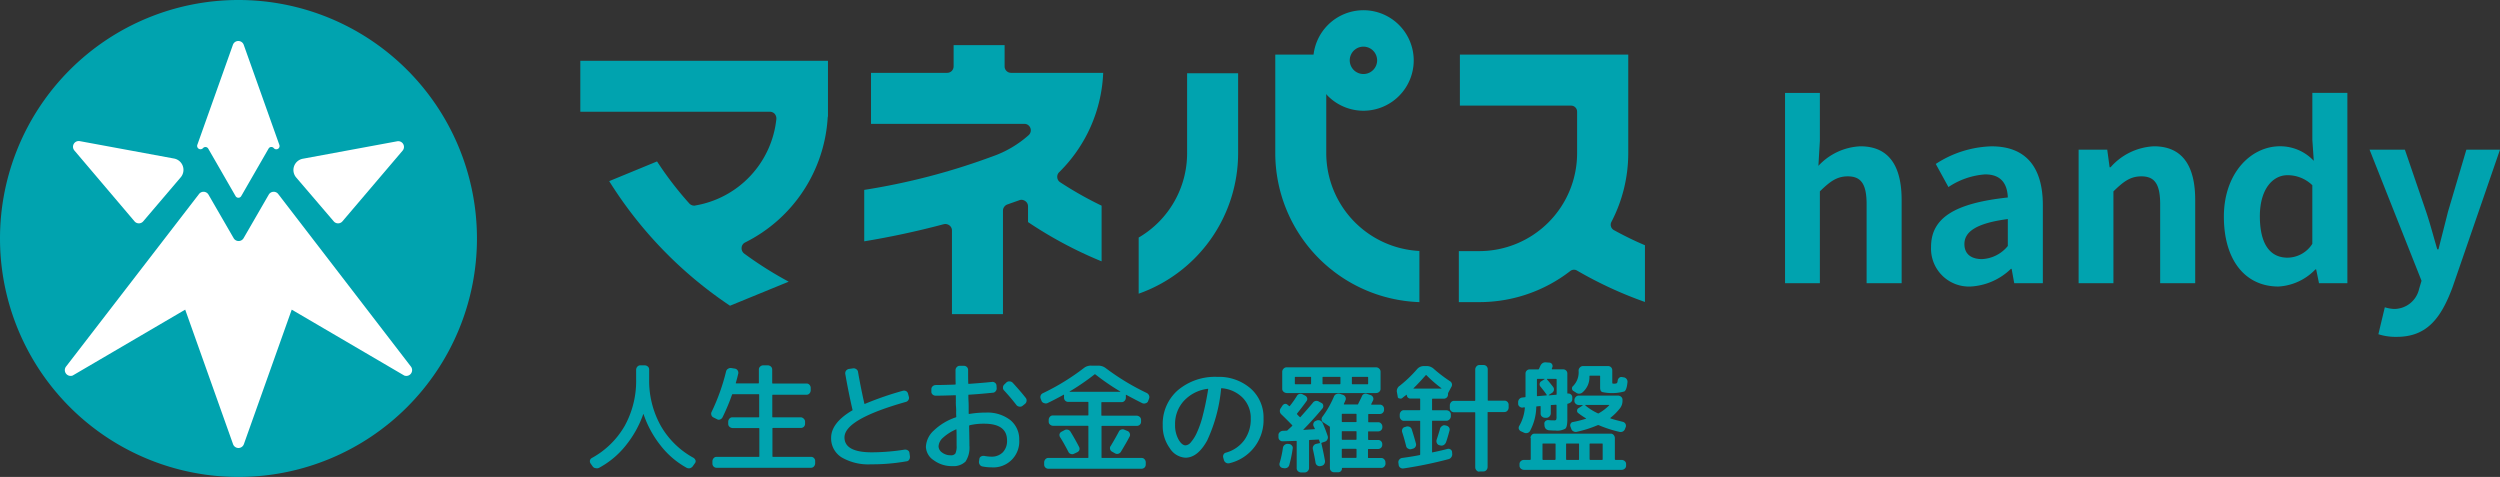 <svg xmlns="http://www.w3.org/2000/svg" xmlns:xlink="http://www.w3.org/1999/xlink" width="335.464" height="64" viewBox="0 0 335.464 64">
  <rect x="0" y="0" width="335.464" height="64" fill="#333333" stroke="none"/>
  <defs>
    <clipPath id="clip-path">
      <rect id="長方形_8" data-name="長方形 8" width="220.729" height="64" fill="#fff"/>
    </clipPath>
  </defs>
  <g id="logo_handy" transform="translate(-183 -1047)">
    <path id="パス_4973" data-name="パス 4973" d="M2.528,0H7.2V-12.32c1.344-1.312,2.272-2.016,3.744-2.016,1.76,0,2.528.992,2.528,3.744V0h4.7V-11.168c0-4.512-1.664-7.2-5.536-7.2a8.155,8.155,0,0,0-5.632,2.624L7.2-19.1v-6.432H2.528Zm24.9.448A8.426,8.426,0,0,0,32.832-1.92h.1L33.28,0h3.84V-10.464c0-5.184-2.336-7.9-6.88-7.9A14.316,14.316,0,0,0,22.752-16l1.7,3.1a10.125,10.125,0,0,1,4.928-1.7c2.208,0,2.976,1.344,3.04,3.1-7.2.768-10.3,2.784-10.3,6.624A5.09,5.09,0,0,0,27.424.448Zm1.536-3.68c-1.376,0-2.368-.608-2.368-2.016,0-1.6,1.472-2.784,5.824-3.36v3.616A4.751,4.751,0,0,1,28.96-3.232ZM41.92,0h4.672V-12.32c1.344-1.312,2.272-2.016,3.744-2.016,1.76,0,2.528.992,2.528,3.744V0h4.7V-11.168c0-4.512-1.664-7.2-5.536-7.2a8.259,8.259,0,0,0-5.824,2.816H46.08l-.32-2.368H41.92ZM68.736.448a7.433,7.433,0,0,0,4.96-2.3h.1L74.176,0h3.808V-25.536h-4.7v6.3l.192,2.816a6.168,6.168,0,0,0-4.544-1.952c-3.872,0-7.52,3.584-7.52,9.44S64.288.448,68.736.448Zm1.216-3.872c-2.368,0-3.712-1.856-3.712-5.568,0-3.584,1.7-5.5,3.712-5.5a4.761,4.761,0,0,1,3.328,1.344V-5.28A3.986,3.986,0,0,1,69.952-3.424ZM84.608,7.2c4,0,5.92-2.432,7.488-6.656L98.464-17.92H93.952L91.488-9.6c-.416,1.664-.864,3.392-1.28,5.056h-.16c-.512-1.728-.96-3.456-1.5-5.056L85.7-17.92H80.96L87.936-.32,87.616.736a3.43,3.43,0,0,1-3.36,2.72,4.819,4.819,0,0,1-1.248-.224l-.864,3.616A7.588,7.588,0,0,0,84.608,7.2Z" transform="translate(420 1085)" fill="#00a3af"/>
    <g id="header-logo" transform="translate(183 1047)" clip-path="url(#clip-path)">
      <path id="パス_45" data-name="パス 45" d="M32,64A32,32,0,1,0,0,32,32,32,0,0,0,32,64Z" fill="#00a3af"/>
      <path id="パス_46" data-name="パス 46" d="M49.913,24.6a.435.435,0,0,1,.707.061l3.674,6.38a.435.435,0,0,0,.747,0l3.674-6.38a.425.425,0,0,1,.707-.061.438.438,0,0,0,.747-.424L55.384,10.734a.77.77,0,0,0-1.454,0L49.146,24.18A.451.451,0,0,0,49.913,24.6Z" transform="translate(-22.678 -4.717)" fill="#fff"/>
      <path id="パス_47" data-name="パス 47" d="M26.444,45.923a.765.765,0,0,0,1.171,0l5.027-5.9a1.546,1.546,0,0,0-.888-2.524L19.1,35.163a.769.769,0,0,0-.727,1.252Z" transform="translate(-8.395 -16.225)" fill="#fff"/>
      <path id="パス_48" data-name="パス 48" d="M78.541,45.941a.765.765,0,0,0,1.171,0l8.076-9.489a.769.769,0,0,0-.727-1.252L74.4,37.542a1.539,1.539,0,0,0-.888,2.524Z" transform="translate(-33.761 -16.242)" fill="#fff"/>
      <path id="パス_49" data-name="パス 49" d="M62.57,71.228,44.763,48.071a.768.768,0,0,0-1.252.121L40.14,54.027a.77.77,0,0,1-1.333,0l-3.372-5.835a.768.768,0,0,0-1.252-.121L16.337,71.228a.779.779,0,0,0,.868,1.232l15.1-8.843,6.42,18.049a.77.77,0,0,0,1.454,0L46.6,63.617,61.7,72.46A.779.779,0,0,0,62.57,71.228Z" transform="translate(-7.454 -22.068)" fill="#fff"/>
      <path id="パス_50" data-name="パス 50" d="M147.4,104.621l-.283-.4a.547.547,0,0,1-.081-.4.5.5,0,0,1,.242-.323,11.375,11.375,0,0,0,4.422-4.32,12.477,12.477,0,0,0,1.534-6.279V91.639a.64.64,0,0,1,.162-.4.508.508,0,0,1,.4-.182h.606a.642.642,0,0,1,.4.162.508.508,0,0,1,.181.4v1.252a12.448,12.448,0,0,0,1.535,6.259,11.292,11.292,0,0,0,4.421,4.341.694.694,0,0,1,.263.323.424.424,0,0,1-.081.4l-.283.4a.71.71,0,0,1-.363.262.653.653,0,0,1-.444-.04,11.411,11.411,0,0,1-3.472-2.948,13.936,13.936,0,0,1-2.322-4.24c-.02-.04-.04-.04-.04-.04a14.217,14.217,0,0,1-2.382,4.26,11.589,11.589,0,0,1-3.533,2.948.618.618,0,0,1-.464.06A.538.538,0,0,1,147.4,104.621Z" transform="translate(-67.874 -42.034)" fill="#00a3af"/>
      <path id="パス_51" data-name="パス 51" d="M177.545,98.038a.516.516,0,0,1-.263-.323.523.523,0,0,1,.04-.424,27.365,27.365,0,0,0,1.938-5.431.553.553,0,0,1,.263-.343.609.609,0,0,1,.424-.1l.5.081a.537.537,0,0,1,.363.242.544.544,0,0,1,.081.424c-.081.343-.181.767-.323,1.232-.02.061,0,.081.061.081h2.948c.06,0,.081-.02.081-.061V91.6a.5.5,0,0,1,.181-.384.6.6,0,0,1,.4-.162h.626a.642.642,0,0,1,.4.162.508.508,0,0,1,.181.4v1.817c0,.04.02.061.081.061h4.543a.5.5,0,0,1,.384.182.6.6,0,0,1,.161.4v.343a.642.642,0,0,1-.161.4.5.5,0,0,1-.384.182H185.54c-.06,0-.081.02-.081.081v2.867c0,.061.02.081.081.081h3.735a.571.571,0,0,1,.4.182.538.538,0,0,1,.182.4v.3a.553.553,0,0,1-.161.384.565.565,0,0,1-.4.162H185.56c-.061,0-.081.02-.081.081v3.735c0,.04.02.061.081.061h5.108a.55.55,0,0,1,.383.162.562.562,0,0,1,.161.4v.323a.64.64,0,0,1-.161.4.508.508,0,0,1-.4.182H177.969a.552.552,0,0,1-.383-.162.564.564,0,0,1-.161-.4v-.323a.64.64,0,0,1,.161-.4.508.508,0,0,1,.4-.181h5.653c.061,0,.081-.02.081-.061V99.553c0-.061-.02-.081-.081-.081h-3.513a.643.643,0,0,1-.4-.162.509.509,0,0,1-.182-.4v-.3a.641.641,0,0,1,.162-.4.508.508,0,0,1,.4-.181h3.513c.06,0,.081-.02.081-.081V95.01c0-.061-.02-.081-.081-.081H180.15a.1.1,0,0,0-.1.081,27.4,27.4,0,0,1-1.272,3.028.625.625,0,0,1-.323.283.455.455,0,0,1-.424-.04Z" transform="translate(-81.828 -42.033)" fill="#00a3af"/>
      <path id="パス_52" data-name="パス 52" d="M212.506,104.679a7.1,7.1,0,0,1-3.937-.929,3,3,0,0,1-1.413-2.625c0-1.332.949-2.564,2.826-3.674.061-.02.061-.06.04-.1-.383-1.676-.706-3.291-.969-4.825a.582.582,0,0,1,.1-.4.649.649,0,0,1,.363-.242l.585-.081a.6.6,0,0,1,.444.121.509.509,0,0,1,.222.363q.363,2.09.848,4.24a.043.043,0,0,0,.04.04c.02.02.04.02.04,0a42.838,42.838,0,0,1,5.087-1.756.621.621,0,0,1,.424.04.517.517,0,0,1,.262.323l.121.444a.532.532,0,0,1-.06.424.554.554,0,0,1-.343.263c-5.491,1.554-8.237,3.129-8.237,4.765,0,1.332,1.231,2,3.674,2a28.5,28.5,0,0,0,4.4-.363.665.665,0,0,1,.424.1.443.443,0,0,1,.222.363l.061.444a.693.693,0,0,1-.1.444.478.478,0,0,1-.383.222A26.1,26.1,0,0,1,212.506,104.679Z" transform="translate(-95.631 -42.375)" fill="#00a3af"/>
      <path id="パス_53" data-name="パス 53" d="M234.356,104.632a4.087,4.087,0,0,1-2.524-.788,2.238,2.238,0,0,1-1.05-1.817,3.145,3.145,0,0,1,1.09-2.2,7.847,7.847,0,0,1,2.907-1.736.1.1,0,0,0,.081-.1,5.8,5.8,0,0,1-.02-.667,5.641,5.641,0,0,0-.02-.666,7.042,7.042,0,0,1-.02-.727V95.2c0-.061-.02-.081-.081-.081-1.151.04-2.019.061-2.645.061a.6.6,0,0,1-.4-.161.492.492,0,0,1-.161-.4v-.323a.5.5,0,0,1,.182-.384.6.6,0,0,1,.4-.161q.878,0,2.6-.061c.061,0,.081-.04.081-.1-.02-.4-.02-1.03-.02-1.837a.563.563,0,0,1,.162-.4.508.508,0,0,1,.4-.182h.565a.6.6,0,0,1,.4.162.579.579,0,0,1,.162.424c0,.787,0,1.373.02,1.756,0,.061.02.081.081.081,1.131-.081,2.18-.162,3.11-.262a.509.509,0,0,1,.4.121.488.488,0,0,1,.2.384l.02.323a.545.545,0,0,1-.141.424.489.489,0,0,1-.384.2c-1.009.1-2.08.2-3.19.262-.061,0-.081.02-.081.081,0,.161,0,.424.02.767s.02.606.02.767v.888c0,.06.02.081.081.081a13.253,13.253,0,0,1,2.241-.182,4.988,4.988,0,0,1,3.271,1.009,3.312,3.312,0,0,1,1.191,2.645,3.475,3.475,0,0,1-3.715,3.695,6.214,6.214,0,0,1-1.232-.121.543.543,0,0,1-.363-.263.626.626,0,0,1-.081-.465l.04-.283a.423.423,0,0,1,.222-.323.681.681,0,0,1,.444-.081,5.211,5.211,0,0,0,.949.1,2.069,2.069,0,0,0,1.535-.586,2.172,2.172,0,0,0,.565-1.595c0-1.494-1.03-2.241-3.069-2.241a8.234,8.234,0,0,0-1.918.2c-.061.02-.1.061-.1.1.02,1.191.04,2.079.04,2.644a3.42,3.42,0,0,1-.525,2.14A2.314,2.314,0,0,1,234.356,104.632Zm.464-4.927a6.277,6.277,0,0,0-1.716,1.09,1.7,1.7,0,0,0-.626,1.171,1.048,1.048,0,0,0,.485.848,1.847,1.847,0,0,0,1.131.363.719.719,0,0,0,.646-.242,2.251,2.251,0,0,0,.161-1.05c0-.949,0-1.655-.02-2.14C234.881,99.705,234.86,99.685,234.82,99.705Zm6.763-6.3a.546.546,0,0,1,.424-.141.58.58,0,0,1,.424.182c.646.707,1.232,1.373,1.736,2.019a.53.53,0,0,1,.121.424.549.549,0,0,1-.222.4l-.3.242a.533.533,0,0,1-.424.121.6.6,0,0,1-.4-.2c-.545-.707-1.111-1.373-1.676-1.979a.479.479,0,0,1-.141-.4.538.538,0,0,1,.181-.4Z" transform="translate(-106.538 -42.085)" fill="#00a3af"/>
      <path id="パス_54" data-name="パス 54" d="M259.477,95.891l-.121-.323a.568.568,0,0,1,0-.444.557.557,0,0,1,.3-.3,30.763,30.763,0,0,0,5.491-3.372,1.5,1.5,0,0,1,.99-.323h.949a1.647,1.647,0,0,1,1.009.343A31.828,31.828,0,0,0,273.59,94.8a.669.669,0,0,1,.3.323.563.563,0,0,1,0,.444l-.121.323a.457.457,0,0,1-.323.283.563.563,0,0,1-.444,0c-.5-.242-1.231-.626-2.18-1.131-.04-.02-.04,0-.04.04v.363a.64.64,0,0,1-.161.4.508.508,0,0,1-.4.182h-2.645c-.06,0-.081.02-.081.081v1.675c0,.04.021.061.081.061h4.664a.639.639,0,0,1,.4.161.508.508,0,0,1,.182.4v.262a.553.553,0,0,1-.161.384.565.565,0,0,1-.4.162h-4.664c-.061,0-.081.02-.081.081v4.139c0,.06.02.081.081.081h5.31a.5.5,0,0,1,.383.181.6.6,0,0,1,.161.4v.323a.551.551,0,0,1-.161.384.564.564,0,0,1-.4.161H260.366a.552.552,0,0,1-.383-.161.517.517,0,0,1-.162-.384v-.323a.64.64,0,0,1,.162-.4.508.508,0,0,1,.4-.181h5.289c.061,0,.081-.02.081-.081V99.282c0-.06-.02-.081-.081-.081h-4.663a.64.64,0,0,1-.4-.161.5.5,0,0,1-.181-.383v-.263a.64.64,0,0,1,.162-.4.508.508,0,0,1,.4-.181h4.684c.061,0,.081-.02.081-.061V96.073c0-.061-.02-.081-.081-.081h-2.644a.553.553,0,0,1-.384-.162.565.565,0,0,1-.161-.4v-.363c0-.04-.02-.061-.04-.04-.949.525-1.676.889-2.18,1.131a.567.567,0,0,1-.444,0A.52.52,0,0,1,259.477,95.891Zm4.341,7.066a.516.516,0,0,1-.424.02.5.5,0,0,1-.323-.283c-.444-.848-.807-1.494-1.111-1.959a.57.57,0,0,1-.081-.4.5.5,0,0,1,.242-.323l.424-.222a.568.568,0,0,1,.444-.061.543.543,0,0,1,.363.263c.424.686.808,1.373,1.15,2.039a.524.524,0,0,1,.04.424.556.556,0,0,1-.3.3Zm2.746-10.639a31.147,31.147,0,0,1-3.331,2.281c-.02.02-.02.04.02.04h6.763c.04,0,.04-.02.02-.04a31.1,31.1,0,0,1-3.331-2.281C266.645,92.277,266.6,92.277,266.564,92.317Zm4.018,7.409.444.182a.5.5,0,0,1,.283.323.491.491,0,0,1-.04.444c-.283.545-.666,1.211-1.171,2.039a.6.6,0,0,1-.343.242.532.532,0,0,1-.424-.06l-.4-.222a.5.5,0,0,1-.263-.343.453.453,0,0,1,.081-.424c.485-.808.848-1.454,1.09-1.918a.506.506,0,0,1,.324-.283A.518.518,0,0,1,270.582,99.726Z" transform="translate(-119.708 -42.066)" fill="#00a3af"/>
      <path id="パス_55" data-name="パス 55" d="M292.858,104.782a2.644,2.644,0,0,1-2.1-1.272,5.065,5.065,0,0,1-.949-3.089,5.981,5.981,0,0,1,2.019-4.684,7.721,7.721,0,0,1,5.31-1.8,6.493,6.493,0,0,1,4.462,1.555,5.168,5.168,0,0,1,1.736,4.018,5.948,5.948,0,0,1-4.583,6.016.613.613,0,0,1-.727-.4l-.1-.363a.556.556,0,0,1,.04-.4.466.466,0,0,1,.343-.263,4.536,4.536,0,0,0,2.443-1.675,4.751,4.751,0,0,0,.868-2.887,3.871,3.871,0,0,0-1.07-2.786,4.46,4.46,0,0,0-2.826-1.292c-.06,0-.081.02-.081.061a21.078,21.078,0,0,1-1.877,6.965Q294.493,104.782,292.858,104.782Zm3.008-9.246a5.218,5.218,0,0,0-3.21,1.615,4.558,4.558,0,0,0-1.191,3.19,3.96,3.96,0,0,0,.464,2c.3.525.626.787.949.787a1.035,1.035,0,0,0,.727-.444,4.965,4.965,0,0,0,.788-1.272,12.615,12.615,0,0,0,.808-2.362c.262-1.009.5-2.16.706-3.452C295.926,95.555,295.906,95.535,295.866,95.535Z" transform="translate(-133.787 -43.366)" fill="#00a3af"/>
      <path id="パス_56" data-name="パス 56" d="M319.23,101.473a.526.526,0,0,1-.4-.142.5.5,0,0,1-.182-.383v-.283a.479.479,0,0,1,.161-.4.646.646,0,0,1,.4-.2l.525-.02a.183.183,0,0,0,.142-.06c.06-.061.162-.161.3-.283s.242-.222.3-.283c.04-.04.04-.081.02-.1-.464-.485-.949-.969-1.433-1.433a.632.632,0,0,1-.1-.868l.222-.343a.59.59,0,0,1,.323-.222.409.409,0,0,1,.363.121c.02.02.06.04.1.081s.081.061.1.081c.04.04.06.04.1,0a13.422,13.422,0,0,0,.929-1.312.564.564,0,0,1,.807-.242l.323.162a.562.562,0,0,1,.263.3.5.5,0,0,1-.04.384c-.283.4-.707.969-1.292,1.7-.04.04-.04.081,0,.141.081.081.181.2.343.343.04.04.081.04.1,0q1-1.121,1.635-1.878a.6.6,0,0,1,.849-.181l.343.181a.391.391,0,0,1,.222.323.5.5,0,0,1-.081.384c-.828,1.009-1.7,1.958-2.585,2.867,0,.02,0,.04.02.04l1.474-.1c.06,0,.06-.02.04-.081l-.162-.323a.519.519,0,0,1,0-.424.469.469,0,0,1,.3-.283l.121-.061a.672.672,0,0,1,.444,0,.639.639,0,0,1,.323.283,17.164,17.164,0,0,1,.707,1.817.572.572,0,0,1-.04.444.535.535,0,0,1-.323.3l-.424.141c-.06.04-.081.061-.06.1.181.767.343,1.534.485,2.342a.666.666,0,0,1-.1.424.538.538,0,0,1-.363.242l-.181.04a.556.556,0,0,1-.626-.465c-.081-.525-.2-1.131-.363-1.837a.6.6,0,0,1,.444-.686l.465-.1c.04-.02.06-.04.04-.081s-.02-.1-.061-.182a.941.941,0,0,0-.06-.181c-.021-.04-.04-.04-.1-.04l-1.151.06c-.06,0-.081.02-.081.081v3.695a.57.57,0,0,1-.181.4.538.538,0,0,1-.4.182h-.5a.643.643,0,0,1-.4-.162.508.508,0,0,1-.181-.4v-3.594c0-.06-.02-.081-.081-.081Zm.161,3.614-.222-.04a.487.487,0,0,1-.323-.242.509.509,0,0,1-.04-.424,13.8,13.8,0,0,0,.444-2.059.584.584,0,0,1,.222-.363.616.616,0,0,1,.4-.142l.222.02a.581.581,0,0,1,.363.222.433.433,0,0,1,.1.4,16.878,16.878,0,0,1-.465,2.221.587.587,0,0,1-.283.343A.727.727,0,0,1,319.391,105.087Zm.343-10.095a.642.642,0,0,1-.4-.162.508.508,0,0,1-.181-.4v-2.3a.571.571,0,0,1,.181-.4.538.538,0,0,1,.4-.182h12.033a.571.571,0,0,1,.4.182.538.538,0,0,1,.181.4v2.322a.5.5,0,0,1-.181.384.6.6,0,0,1-.4.162H319.734Zm1.111-2.1v.828c0,.061.02.081.081.1h2.019c.06,0,.081-.04.081-.1v-.828c0-.04-.02-.061-.081-.061h-2.019C320.885,92.832,320.845,92.853,320.845,92.893Zm12.174,11.568a.639.639,0,0,1-.162.4.5.5,0,0,1-.383.182h-5.25c-.04,0-.06.02-.06.081a.486.486,0,0,1-.142.363.5.5,0,0,1-.383.141h-.545a.55.55,0,0,1-.383-.161.562.562,0,0,1-.161-.4V99.576a.112.112,0,0,0-.061-.1l-.827-.545a.458.458,0,0,1-.222-.343.557.557,0,0,1,.1-.4,13.009,13.009,0,0,0,1.554-2.725.566.566,0,0,1,.323-.323.728.728,0,0,1,.465-.04l.424.141a.558.558,0,0,1,.323.283.515.515,0,0,1,.02.424,1.7,1.7,0,0,0-.1.243,2.531,2.531,0,0,0-.121.262c-.02.04,0,.061.04.081h1.777c.061,0,.1-.02.1-.081.181-.363.343-.686.484-.989a.533.533,0,0,1,.727-.343l.484.162a.522.522,0,0,1,.3.283.515.515,0,0,1,0,.424l-.242.485c-.02.04-.02.06.04.081h1.131a.551.551,0,0,1,.545.545v.161a.551.551,0,0,1-.545.545h-1.495c-.06,0-.081.04-.081.1v.949c0,.04.02.06.081.06h1.272a.5.5,0,0,1,.384.182.6.6,0,0,1,.162.4v.1a.553.553,0,0,1-.162.384.567.567,0,0,1-.4.162h-1.272c-.061,0-.081.02-.081.081v.989c0,.04.02.061.081.081h1.272a.552.552,0,0,1,.545.545v.121a.55.55,0,0,1-.162.383.562.562,0,0,1-.4.162h-1.272c-.06,0-.081.04-.081.1v1.029c0,.061.02.081.081.081h1.716a.5.5,0,0,1,.384.182.6.6,0,0,1,.162.4v.162Zm-8.459-11.568v.828c0,.061.02.081.081.1h2.241c.06,0,.081-.04.081-.1v-.828c0-.04-.02-.061-.081-.061H324.64C324.58,92.832,324.559,92.853,324.559,92.893Zm4.563,5.936V97.88c0-.061-.02-.081-.081-.1h-1.817c-.06,0-.081.04-.081.1v.949c0,.04.02.061.081.061h1.817C329.1,98.889,329.122,98.869,329.122,98.828Zm0,2.362v-.99c0-.06-.02-.081-.081-.081h-1.817c-.06,0-.081.02-.081.081v.99c0,.04.02.06.081.081h1.817A.074.074,0,0,0,329.122,101.191Zm0,2.423v-1.03c0-.06-.02-.081-.081-.1h-1.817c-.06,0-.081.04-.081.1v1.03c0,.06.02.081.081.081h1.817A.074.074,0,0,0,329.122,103.613Zm-.626-10.72v.828c0,.061.02.081.081.1H330.6c.06,0,.081-.04.081-.1v-.828c0-.04-.02-.061-.081-.061h-2.019C328.516,92.832,328.5,92.853,328.5,92.893Z" transform="translate(-147.096 -42.258)" fill="#00a3af"/>
      <path id="パス_57" data-name="パス 57" d="M348.278,95.238l-.1-.565a.838.838,0,0,1,.363-.909,16.9,16.9,0,0,0,2.322-2.221,1.207,1.207,0,0,1,.908-.424h.4a1.4,1.4,0,0,1,.969.4,19.611,19.611,0,0,0,2.12,1.615.553.553,0,0,1,.2.808l-.4.747a.613.613,0,0,0-.04.162v.1a.553.553,0,0,1-.161.384.564.564,0,0,1-.4.162h-1.494c-.061,0-.081.04-.081.1v1.393c0,.04.02.061.081.061h1.857a.64.64,0,0,1,.4.161.508.508,0,0,1,.181.4v.262a.57.57,0,0,1-.181.4.538.538,0,0,1-.4.182h-1.857c-.061,0-.081.02-.081.081v4.1c0,.061.02.081.081.061.888-.182,1.554-.343,2-.465a.483.483,0,0,1,.4.081.412.412,0,0,1,.2.323l.02.263a.6.6,0,0,1-.121.444.6.6,0,0,1-.363.263,54.316,54.316,0,0,1-6.077,1.252.583.583,0,0,1-.4-.1.534.534,0,0,1-.222-.363l-.04-.323a.507.507,0,0,1,.121-.4.584.584,0,0,1,.363-.222c.767-.1,1.554-.222,2.362-.383a.1.1,0,0,0,.081-.1V98.549c0-.061-.02-.081-.06-.081h-2.14a.5.5,0,0,1-.384-.182.6.6,0,0,1-.162-.4V97.62a.642.642,0,0,1,.162-.4.5.5,0,0,1,.384-.182h2.14a.053.053,0,0,0,.06-.06V95.581a.093.093,0,0,0-.06-.1h-1.272a.483.483,0,0,1-.464-.464c0-.02,0-.02-.02-.04s-.02-.02-.04,0c-.06.061-.162.121-.283.222-.141.1-.222.182-.283.222a.347.347,0,0,1-.343.04A.228.228,0,0,1,348.278,95.238Zm1.131,6.642c-.2-.808-.384-1.433-.545-1.918a.556.556,0,0,1,.04-.4.466.466,0,0,1,.343-.263l.181-.06a.687.687,0,0,1,.444.04.55.55,0,0,1,.283.323c.2.646.4,1.292.565,1.918a.532.532,0,0,1-.06.424.543.543,0,0,1-.363.262l-.2.061a.476.476,0,0,1-.4-.061A.451.451,0,0,1,349.409,101.88Zm.989-7.793c-.02.02-.02.02,0,.04s.021.02.04.02h3.674c.02,0,.02,0,.02-.02v-.04a17.867,17.867,0,0,1-2-1.736c-.04-.04-.081-.04-.1,0C351.509,92.936,350.984,93.522,350.4,94.087Zm4.24,4.987.162.04a.614.614,0,0,1,.363.242.509.509,0,0,1,.061.424c-.182.686-.343,1.211-.465,1.555a.813.813,0,0,1-.283.363.576.576,0,0,1-.444.081l-.181-.04a.5.5,0,0,1-.323-.283.619.619,0,0,1-.04-.424c.262-.808.424-1.312.464-1.514a.635.635,0,0,1,.263-.343A.485.485,0,0,1,354.638,99.074Zm4.583,6.218a.5.5,0,0,1-.383-.181.6.6,0,0,1-.161-.4V97.378c0-.04-.04-.061-.1-.061h-2.766a.549.549,0,0,1-.383-.162.562.562,0,0,1-.162-.4v-.383a.639.639,0,0,1,.162-.4.5.5,0,0,1,.383-.182h2.766a.094.094,0,0,0,.1-.061V91.563a.64.64,0,0,1,.161-.4.5.5,0,0,1,.383-.182h.586a.551.551,0,0,1,.383.162.563.563,0,0,1,.162.4V95.7c0,.04.02.061.081.061h2.18a.551.551,0,0,1,.384.162.564.564,0,0,1,.161.4v.383a.642.642,0,0,1-.161.4.509.509,0,0,1-.4.182h-2.18c-.061,0-.081.02-.081.06v7.329a.642.642,0,0,1-.161.4.509.509,0,0,1-.4.182h-.545Z" transform="translate(-160.72 -41.999)" fill="#00a3af"/>
      <path id="パス_58" data-name="パス 58" d="M378.972,96.38a.527.527,0,0,1-.4-.142.468.468,0,0,1-.182-.383v-.222a.623.623,0,0,1,.566-.606l.363-.04c.04,0,.06-.02.06-.081V91.8a.552.552,0,0,1,.545-.545h1.171c.04,0,.081-.04.1-.1l.081-.162c.04-.081.061-.141.081-.182a.938.938,0,0,1,.263-.363.688.688,0,0,1,.444-.141l.545.04a.432.432,0,0,1,.323.2.476.476,0,0,1,.061.4c-.021.02-.021.061-.04.1-.021.061-.021.081-.04.1s-.021.02,0,.061c.02.02.02.04.04.04h1.494a.552.552,0,0,1,.545.545v2.625c0,.061.02.081.081.081a.509.509,0,0,1,.4.121.469.469,0,0,1,.182.384v.262a.5.5,0,0,1-.182.384.773.773,0,0,1-.4.2c-.06,0-.081.04-.081.1v1.959c0,.686-.081,1.131-.262,1.292a2.175,2.175,0,0,1-1.312.262c-.343,0-.646-.02-.908-.04a.741.741,0,0,1-.4-.181.814.814,0,0,1-.182-.4l-.02-.283a.42.42,0,0,1,.141-.363.518.518,0,0,1,.363-.142,7.135,7.135,0,0,0,.767.04.481.481,0,0,0,.3-.06.956.956,0,0,0,.06-.465V96.077c0-.06-.02-.081-.081-.081l-.606.04c-.06,0-.081.02-.081.081v1.05a.57.57,0,0,1-.181.4.538.538,0,0,1-.4.182h-.2a.642.642,0,0,1-.4-.162.509.509,0,0,1-.182-.4v-.949c0-.04-.02-.06-.081-.06l-.424.04c-.061,0-.081.02-.081.081a7.067,7.067,0,0,1-.848,3.23.544.544,0,0,1-.363.262.631.631,0,0,1-.465-.06l-.4-.182a.562.562,0,0,1-.263-.3.5.5,0,0,1,.04-.384,5.719,5.719,0,0,0,.768-2.463c0-.04-.04-.06-.1-.06Zm1.07,4.078a.639.639,0,0,1,.161-.4.468.468,0,0,1,.383-.182h10.236a.5.5,0,0,1,.384.182.6.6,0,0,1,.161.4V103.3c0,.061.04.081.1.1h.828a.64.64,0,0,1,.4.162.5.5,0,0,1,.181.383v.243a.5.5,0,0,1-.181.383.6.6,0,0,1-.4.162H379.154a.64.64,0,0,1-.4-.162.5.5,0,0,1-.181-.383v-.243a.5.5,0,0,1,.181-.383.6.6,0,0,1,.4-.162h.827c.061,0,.081-.04.1-.1v-2.846Zm.868-7.833v2.16a.054.054,0,0,0,.061.061l1.211-.1c.02,0,.02,0,.04-.02a.038.038,0,0,0,0-.061c-.2-.3-.484-.666-.828-1.09a.468.468,0,0,1-.121-.384.439.439,0,0,1,.222-.343l.444-.283c.02-.02.02-.04-.02-.04h-.949A.111.111,0,0,0,380.91,92.624Zm.747,8.661V103.3c0,.061.02.081.081.1h1.575c.06,0,.081-.04.1-.1v-2.019c0-.06-.04-.081-.1-.081h-1.575C381.677,101.2,381.657,101.225,381.657,101.285Zm.626-8.762c-.02,0-.02.02-.02.04v.04c.262.283.525.626.827,1.009a.544.544,0,0,1-.121.767l-.464.3c-.021.02-.021.02,0,.04a.02.02,0,0,0,.02.02l.949-.081c.06,0,.081-.02.081-.081V92.624c0-.061-.02-.081-.081-.1Zm2.544,8.762V103.3c0,.061.02.081.081.1h1.575c.061,0,.081-.04.081-.1v-2.019c0-.06-.02-.081-.081-.081h-1.575C384.847,101.2,384.826,101.225,384.826,101.285Zm2.665-3.412c.04-.02.02-.04-.02-.061a10.7,10.7,0,0,1-1.03-.706.349.349,0,0,1-.141-.323.363.363,0,0,1,.181-.323l.565-.363c.02-.02.02-.02,0-.04a.02.02,0,0,0-.02-.02h-.505a.64.64,0,0,1-.4-.162.5.5,0,0,1-.181-.384V95.35a.571.571,0,0,1,.181-.4.538.538,0,0,1,.4-.182h5.29a.641.641,0,0,1,.4.161.508.508,0,0,1,.181.4v.141a1.607,1.607,0,0,1-.343,1.009,7.58,7.58,0,0,1-1.272,1.272c-.02.02-.02.02-.02.04s0,.02.02.04c.465.162,1.03.3,1.676.464a.558.558,0,0,1,.323.242.521.521,0,0,1,.06.424l-.1.262a.635.635,0,0,1-.263.343.681.681,0,0,1-.444.081,16.03,16.03,0,0,1-2.826-.909.172.172,0,0,0-.141,0,15.521,15.521,0,0,1-2.787.888.617.617,0,0,1-.464-.06.543.543,0,0,1-.3-.363l-.1-.263a.473.473,0,0,1,.02-.4.388.388,0,0,1,.3-.222A14.785,14.785,0,0,0,387.491,97.874Zm5.068-5.552a.553.553,0,0,1,.363.2.581.581,0,0,1,.142.4c-.061.707-.2,1.151-.424,1.292a6.227,6.227,0,0,1-2.967.081c-.2-.081-.283-.283-.283-.585V92.18c0-.061-.02-.081-.081-.081h-1.272c-.06,0-.081.02-.081.081v.1a2.641,2.641,0,0,1-.909,2.039.679.679,0,0,1-.908.04l-.363-.222a.392.392,0,0,1-.161-.323.377.377,0,0,1,.141-.323,2.591,2.591,0,0,0,.747-2.019v-.081a.571.571,0,0,1,.181-.4.538.538,0,0,1,.4-.182h3.392a.551.551,0,0,1,.383.162.563.563,0,0,1,.161.4v1.615c0,.1.021.141.04.161s.081.02.2.02a.728.728,0,0,0,.363-.061c.061-.04.1-.141.121-.343a.627.627,0,0,1,.182-.363.468.468,0,0,1,.4-.121ZM387.411,96.1a7.851,7.851,0,0,0,1.676,1.05.12.12,0,0,0,.142-.02,6.3,6.3,0,0,0,1.373-1.05c.02-.02.02-.02,0-.04a.02.02,0,0,0-.021-.02h-3.149c-.02,0-.02,0-.02.02A.038.038,0,0,0,387.411,96.1Zm.565,5.188V103.3c0,.061.04.081.1.1h1.575c.061,0,.081-.04.081-.1v-2.019c0-.06-.02-.081-.081-.081h-1.575C388.016,101.2,387.976,101.225,387.976,101.285Z" transform="translate(-174.677 -41.687)" fill="#00a3af"/>
      <path id="パス_59" data-name="パス 59" d="M164.73,48.018A55.42,55.42,0,0,1,148.518,31.3l6.42-2.645a45.855,45.855,0,0,0,4.321,5.633.9.9,0,0,0,.666.3.345.345,0,0,0,.142-.02,13.156,13.156,0,0,0,10.882-11.609.972.972,0,0,0-.222-.686.871.871,0,0,0-.646-.283H144.642V15.15h33.231V22.6a.848.848,0,0,0-.04.222,20.056,20.056,0,0,1-11.064,16.7.853.853,0,0,0-.485.707.906.906,0,0,0,.343.787,50.285,50.285,0,0,0,5.976,3.775Z" transform="translate(-66.772 -6.994)" fill="#00a3af"/>
      <path id="パス_60" data-name="パス 60" d="M388.585,39.193a44.436,44.436,0,0,1-4.179-2.039.818.818,0,0,1-.323-1.09,19.98,19.98,0,0,0,2.261-9.226V13.613H363.753v6.844h14.92a.81.81,0,0,1,.808.808v5.572A13.144,13.144,0,0,1,366.337,39.98h-2.726v6.844h2.726a19.911,19.911,0,0,0,12.234-4.179.794.794,0,0,1,.888-.061,53.593,53.593,0,0,0,9.126,4.22V39.193Z" transform="translate(-167.856 -6.284)" fill="#00a3af"/>
      <path id="パス_61" data-name="パス 61" d="M334.053,16.036A6.743,6.743,0,1,1,340.8,9.293,6.755,6.755,0,0,1,334.053,16.036Zm0-8.6a1.837,1.837,0,1,0,1.837,1.837A1.844,1.844,0,0,0,334.053,7.436Z" transform="translate(-151.099 -1.177)" fill="#00a3af"/>
      <path id="パス_62" data-name="パス 62" d="M290.31,18.263v10.72a13.106,13.106,0,0,1-6.5,11.326V47.84a20.012,20.012,0,0,0,13.345-18.857V18.263Z" transform="translate(-131.017 -8.431)" fill="#00a3af"/>
      <path id="パス_63" data-name="パス 63" d="M337.2,39.96a13.164,13.164,0,0,1-12.5-13.123V13.613H317.86V26.837A20.026,20.026,0,0,0,337.2,46.824Z" transform="translate(-146.736 -6.284)" fill="#00a3af"/>
      <path id="パス_64" data-name="パス 64" d="M241.309,29a.847.847,0,0,1,.263-.707,19.828,19.828,0,0,0,5.9-13.325H235.111a.862.862,0,0,1-.868-.868V11.25H227.4V14.1a.862.862,0,0,1-.868.868H216.315v6.844h20.573a.86.86,0,0,1,.808.545.878.878,0,0,1-.222.969,14.47,14.47,0,0,1-4.886,2.867,89.162,89.162,0,0,1-17.181,4.482v6.9c3.554-.585,7.127-1.353,10.681-2.3a.929.929,0,0,1,.747.162.851.851,0,0,1,.343.686V47.349h6.844V33.458a.9.9,0,0,1,.585-.828l.121-.04c.485-.182.99-.343,1.474-.525a.809.809,0,0,1,.3-.061.934.934,0,0,1,.5.162.856.856,0,0,1,.383.727v2.1a55.169,55.169,0,0,0,9.872,5.269v-7.47a48.778,48.778,0,0,1-5.572-3.15A.844.844,0,0,1,241.309,29Z" transform="translate(-99.439 -5.194)" fill="#00a3af"/>
    </g>
  </g>
</svg>
